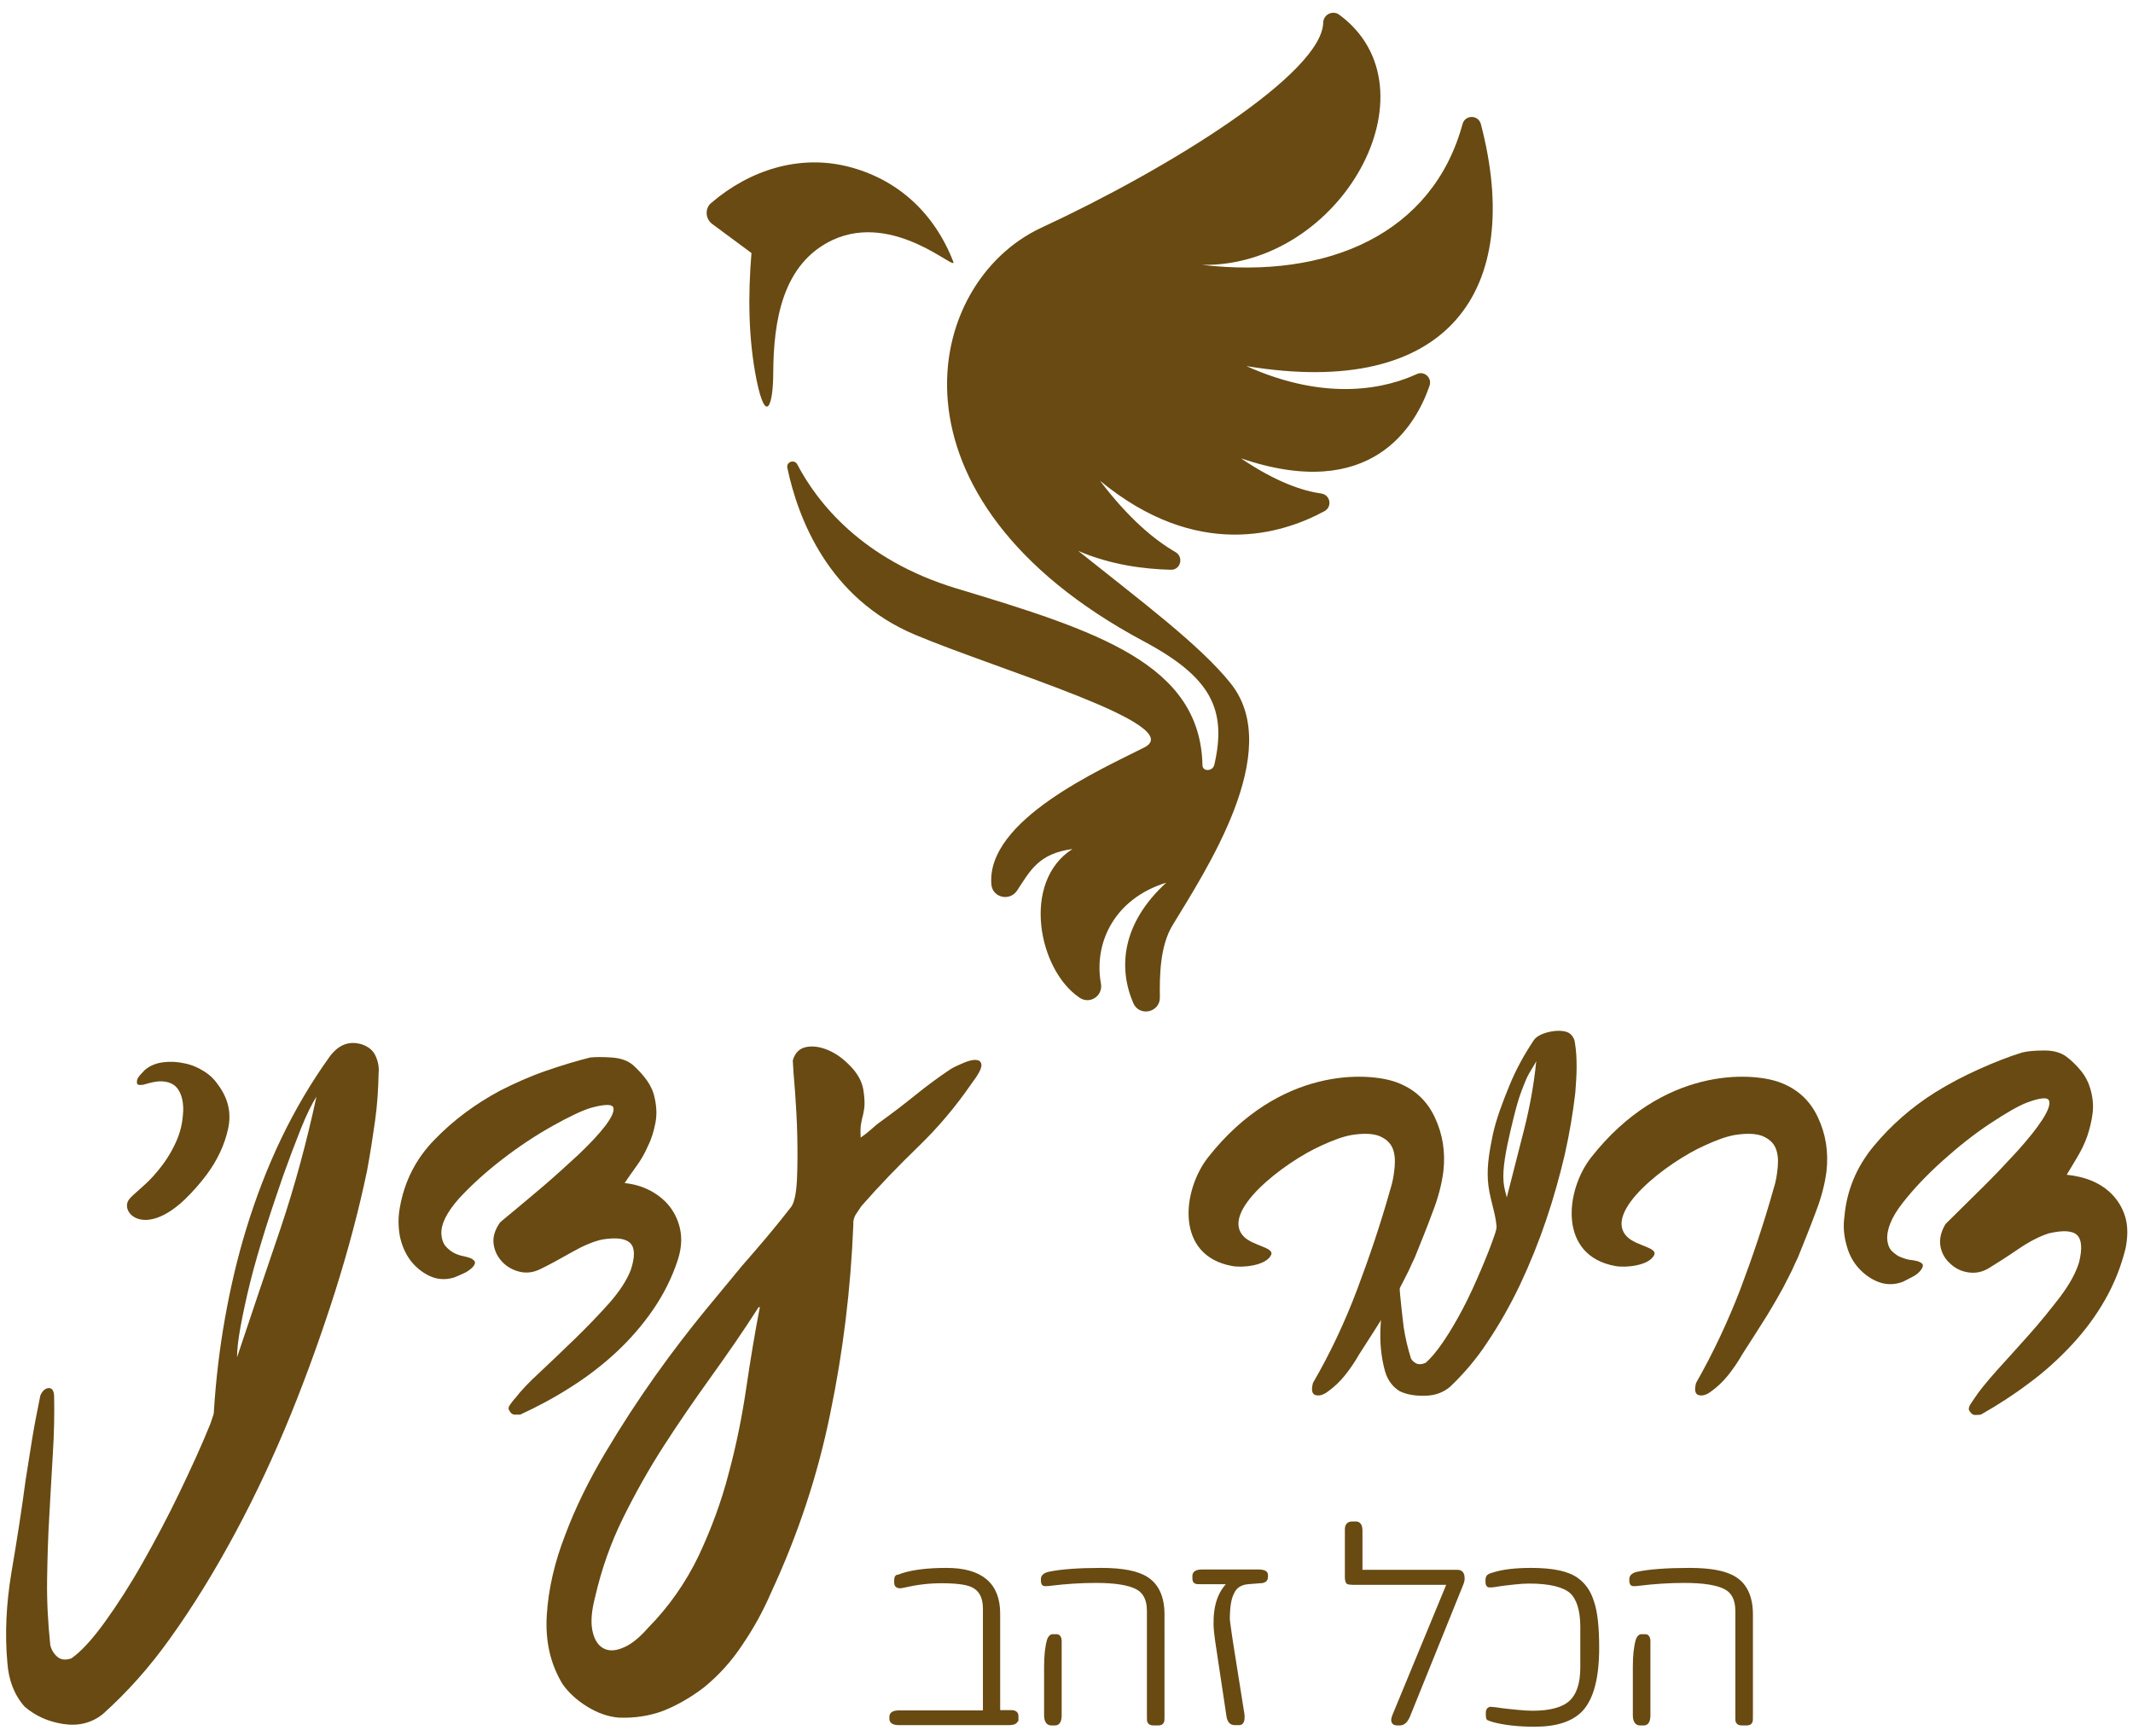 <?xml version="1.0" encoding="UTF-8"?> <svg xmlns="http://www.w3.org/2000/svg" xmlns:xlink="http://www.w3.org/1999/xlink" version="1.1" id="Layer_1" x="0px" y="0px" viewBox="0 0 665.9 542" style="enable-background:new 0 0 665.9 542;" xml:space="preserve"> <style type="text/css"> .st0{fill:#684A12;} .st1{fill:#694B12;stroke:#684A12;stroke-width:1.088;stroke-miterlimit:10;} </style> <g> <g> <g> <path class="st0" d="M653.3,368.8c2.5,1.1,4.7,2.6,6.5,4.6c1.8,2,3.1,4.4,3.8,7c0.7,2.7,0.7,5.7,0,9.3c-1.4,5.7-3.5,11-6.4,16.1 c-2.9,5.1-6.4,9.8-10.4,14.1c-4,4.3-8.5,8.4-13.4,12c-4.9,3.7-9.9,6.9-15,9.8c-0.7,0.1-1.3,0.1-1.9,0.1c-0.6,0-1.1-0.4-1.6-1.2 c-0.4-0.5-0.3-1.1,0.1-1.9c0.5-0.8,1-1.5,1.4-2.1c1.4-2.2,3.8-5.1,6.9-8.6c3.2-3.5,6.5-7.2,10-11.1c3.5-3.9,6.7-7.9,9.8-11.9 c3-4,5-7.6,6-11c1-4.2,0.8-7-0.7-8.4c-1.5-1.4-4.5-1.5-8.8-0.5c-2.8,0.9-6,2.5-9.5,4.9c-3.5,2.4-6.5,4.3-9.1,5.9 c-2.1,1.3-4.2,1.7-6.4,1.4c-2.2-0.3-4.1-1.2-5.7-2.7c-1.6-1.4-2.7-3.2-3.1-5.4c-0.4-2.2,0.1-4.5,1.5-6.9c0.1-0.2,1.5-1.5,4-4 c2.5-2.5,5.4-5.3,8.7-8.6c3.3-3.3,6.6-6.8,9.9-10.4c3.3-3.7,5.9-6.9,7.7-9.7c1.8-2.8,2.5-4.8,2.1-5.9c-0.4-1.2-2.7-1-7,0.6 c-2.6,1-6.4,3.2-11.4,6.5c-5,3.3-9.9,7.2-14.8,11.6c-4.9,4.4-9.1,8.8-12.6,13.3c-3.5,4.5-5,8.4-4.7,11.6c0.2,1.5,0.7,2.7,1.6,3.5 c0.9,0.8,1.8,1.5,2.8,1.8c1,0.4,2,0.7,2.9,0.8c1,0.1,1.7,0.3,2.2,0.4c1.1,0.4,1.6,0.8,1.6,1.3c0,0.5-0.3,1.1-0.9,1.8 c-0.6,0.7-1.4,1.3-2.4,1.8c-1,0.5-1.9,1-2.9,1.5c-2.6,1-5.2,1-7.6,0.1c-2.4-0.9-4.5-2.4-6.3-4.4c-1.8-2-3.1-4.5-3.8-7.4 c-0.8-2.9-1-5.8-0.6-8.5c0.7-8.3,3.8-15.7,9.2-22.2c5.4-6.5,11.8-12.1,19.1-16.7c4.5-2.8,9.1-5.2,13.8-7.3 c4.7-2.1,9.2-3.9,13.5-5.2c1.7-0.4,4-0.6,6.9-0.6c2.9,0,5.2,0.7,6.9,2c1.7,1.3,3.2,2.8,4.5,4.4c1.3,1.6,2.2,3.3,2.8,5.3 c0.8,2.6,1.1,5.2,0.8,7.8c-0.3,2.5-0.9,4.9-1.7,7.3c-0.8,2.3-1.9,4.5-3.1,6.5c-1.2,2-2.3,3.9-3.3,5.5 C648.1,367.1,650.7,367.7,653.3,368.8z"></path> </g> <g> <path class="st0" d="M303.4,338.2c-5,7.3-10.6,13.9-16.7,19.8c-6.1,5.9-12.1,12.1-17.8,18.6c-0.6,0.9-1.2,1.8-1.8,2.7 c-0.5,0.9-0.8,1.9-0.7,3.1c-0.8,20-3.2,39.7-7.2,58.9c-3.9,19.3-10.1,37.9-18.4,55.8c-2.5,5.8-5.5,11.3-9,16.4 c-3.4,5.2-7.5,9.7-12.2,13.5c-4.1,3.1-8.3,5.5-12.6,7.2c-4.3,1.6-9,2.3-13.9,2.1c-3.4-0.3-6.7-1.5-9.9-3.5c-3.2-2-5.7-4.3-7.6-7 c-3.8-6.3-5.4-13.4-4.9-21.5c0.5-8.1,2.4-16.4,5.7-24.9c3.2-8.6,7.4-17.1,12.5-25.7c5.1-8.6,10.4-16.7,15.8-24.3 c5.4-7.6,10.6-14.3,15.5-20.3c4.9-5.9,8.7-10.5,11.4-13.8c2.7-3.1,5.4-6.2,8-9.3c2.6-3.1,5.1-6.2,7.5-9.3 c0.9-1.4,1.5-4.2,1.7-8.4c0.2-4.2,0.2-8.7,0.1-13.6c-0.1-4.9-0.4-9.5-0.7-13.9c-0.4-4.4-0.6-7.6-0.7-9.7c0.7-2.4,2.1-3.8,4.3-4.2 c2.2-0.4,4.5,0,7,1.1c2.5,1.1,4.7,2.8,6.8,5c2.1,2.2,3.4,4.5,3.9,7.1c0.3,1.9,0.4,3.3,0.4,4.5c0,1.1-0.2,2.2-0.4,3.2 c-0.3,1-0.5,2.1-0.7,3.2c-0.2,1.1-0.2,2.5-0.1,4.2c1.3-0.9,2.4-1.8,3.3-2.6c0.9-0.8,1.8-1.6,2.8-2.3c3.6-2.6,7.3-5.4,11-8.4 c3.7-3,7.4-5.7,11-8.1c1.3-0.8,2.8-1.4,4.4-2.1c1.6-0.6,2.8-0.9,3.8-0.7c0.9,0.1,1.4,0.7,1.4,1.7 C306.3,333.9,305.3,335.7,303.4,338.2z M237.3,407.7c0,0.3-0.1,0.5-0.5,0.5c-4.8,7.5-9.8,14.7-14.9,21.8 c-5.1,7.1-10,14.2-14.7,21.5c-4.7,7.3-8.9,14.8-12.7,22.5c-3.8,7.7-6.7,15.9-8.7,24.6c-1.1,4.2-1.4,7.6-0.9,10.3 c0.5,2.7,1.6,4.6,3.2,5.6c1.6,1,3.6,1.1,6.1,0.1c2.5-0.9,5.2-3,8.1-6.3c6.6-6.7,11.8-14.2,15.8-22.5c3.9-8.3,7.1-16.9,9.4-25.8 c2.4-8.9,4.2-17.9,5.5-26.8C234.3,424.4,235.7,415.9,237.3,407.7z"></path> </g> <g> <path class="st0" d="M203.1,371.8c2.4,1.3,4.5,3,6.1,5.1c1.6,2.1,2.7,4.6,3.2,7.3c0.5,2.7,0.3,5.8-0.8,9.2 c-1.8,5.5-4.4,10.7-7.7,15.5c-3.3,4.8-7.1,9.2-11.5,13.3c-4.3,4-9.1,7.7-14.2,10.9c-5.1,3.3-10.4,6.1-15.8,8.6 c-0.7,0-1.3,0-1.9,0c-0.6-0.1-1.1-0.5-1.5-1.3c-0.4-0.5-0.3-1.1,0.3-1.9c0.6-0.8,1.1-1.5,1.6-2c1.6-2.1,4.1-4.8,7.6-8 c3.4-3.2,7.1-6.7,10.8-10.3c3.8-3.7,7.3-7.3,10.7-11.1c3.3-3.7,5.6-7.2,6.9-10.5c1.4-4.2,1.3-7-0.1-8.4c-1.4-1.5-4.3-1.9-8.7-1.2 c-2.9,0.6-6.1,2-9.8,4.1c-3.7,2.1-6.8,3.8-9.5,5.1c-2.2,1.1-4.3,1.4-6.5,0.9c-2.1-0.5-4-1.5-5.5-3.1c-1.5-1.6-2.4-3.4-2.7-5.6 c-0.3-2.2,0.4-4.4,2-6.7c0.2-0.2,1.6-1.4,4.3-3.6c2.7-2.2,5.8-4.9,9.4-7.9c3.5-3,7.1-6.3,10.7-9.6c3.6-3.4,6.4-6.4,8.4-9 c2-2.6,2.9-4.6,2.6-5.7c-0.3-1.2-2.6-1.2-7,0c-2.7,0.8-6.7,2.7-11.9,5.6c-5.2,2.9-10.5,6.4-15.7,10.4c-5.2,4-9.7,8.1-13.6,12.3 c-3.8,4.3-5.7,8-5.5,11.2c0.1,1.5,0.5,2.7,1.3,3.7c0.8,0.9,1.7,1.6,2.6,2.1c1,0.5,1.9,0.8,2.9,1c0.9,0.2,1.7,0.4,2.2,0.6 c1.1,0.5,1.5,1,1.5,1.5c-0.1,0.5-0.4,1.1-1.1,1.7c-0.7,0.6-1.5,1.2-2.5,1.6c-1,0.5-2,0.9-3,1.3c-2.7,0.8-5.2,0.6-7.6-0.5 c-2.3-1.1-4.3-2.7-6-4.9c-1.6-2.2-2.7-4.7-3.3-7.7c-0.5-3-0.5-5.8,0-8.6c1.4-8.2,5-15.4,10.9-21.4c5.9-6.1,12.7-11.1,20.3-15.2 c4.7-2.4,9.4-4.5,14.3-6.2s9.5-3.1,13.9-4.2c1.7-0.2,4-0.2,6.9,0c2.9,0.2,5.1,1.1,6.7,2.5c1.6,1.5,3,3,4.2,4.7 c1.2,1.7,2,3.5,2.4,5.5c0.6,2.7,0.7,5.3,0.2,7.8c-0.5,2.5-1.2,4.9-2.3,7.1c-1,2.3-2.2,4.4-3.6,6.3c-1.4,1.9-2.6,3.7-3.7,5.3 C198,369.7,200.6,370.5,203.1,371.8z"></path> </g> <g> <path class="st0" d="M68,338.6c-1-1.5-2.4-2.9-4.3-4.1c-1.9-1.2-4-2.1-6.2-2.5c-2.2-0.5-4.5-0.6-6.7-0.3 c-2.2,0.3-4.1,1.1-5.6,2.4c-0.5,0.5-1,1.1-1.5,1.6c-0.5,0.6-0.8,1.1-0.9,1.6s-0.1,0.9,0.1,1.2c0.2,0.3,0.8,0.3,1.8,0.2 c0.4-0.1,1.1-0.3,1.8-0.5c0.8-0.2,1.6-0.4,2.5-0.5c0.9-0.1,1.9-0.1,2.9,0.1c1,0.2,2,0.6,2.8,1.3c1.7,1.5,2.6,4.4,2.5,7.7 c-0.2,3.8-0.8,6.7-2.5,10.3c-1.9,4.1-4.3,7.3-7,10.3c-2.8,3.1-6.3,5.6-7.4,7.1c-3,3.9,4.5,12.1,17.2,0.2c2.6-2.5,4.9-5.1,7-7.9 c3.4-4.6,5.6-9.3,6.7-14.3C72.3,347.6,71.3,343,68,338.6z"></path> </g> <g> <path class="st0" d="M32.7,506.5c3.9-5.4,7.9-11.6,11.8-18.5c3.9-6.9,7.8-14.2,11.5-21.9c3.7-7.7,7-14.9,9.7-21.6 c0.2-0.7,0.5-1.4,0.7-2.1c0.3-0.7,0.4-1.4,0.4-2.1c0.6-9.4,1.7-18.9,3.4-28.5c1.7-9.6,3.9-19.1,6.8-28.5 c2.9-9.4,6.4-18.6,10.7-27.6c4.3-9,9.4-17.7,15.3-25.9c2.8-3.7,6.1-4.9,10-3.7c2,0.7,3.4,1.8,4.2,3.5c0.8,1.7,1.2,3.5,1,5.5 c-0.1,4.8-0.4,9.8-1.1,14.8c-0.7,5-1.5,10.2-2.5,15.6c-2.5,12-5.8,24.5-9.9,37.5c-4.1,12.9-8.7,25.8-13.9,38.6 c-5.2,12.8-11,25.2-17.4,37.1c-6.4,11.9-13.2,23-20.4,33c-6.2,8.7-13.1,16.5-20.9,23.5c-3.5,2.8-7.6,3.8-12.3,3.1 c-4.7-0.7-8.7-2.5-12.1-5.4c-3.2-3.6-5-8.2-5.4-13.7c-0.8-8.9-0.4-18.3,1.3-28.4c1.7-10,3.2-19.6,4.4-28.7 c0.7-4.5,1.4-8.9,2.1-13.2c0.7-4.3,1.6-8.7,2.5-13.2c0.7-1.5,1.5-2.2,2.6-2.3c1.1,0,1.7,0.9,1.7,2.8c0.1,5.4,0,11.3-0.4,17.6 c-0.4,6.3-0.7,12.7-1.1,19.3c-0.4,6.6-0.6,13.3-0.7,20.2c-0.1,6.9,0.3,13.7,1,20.4c0.4,1.6,1.2,2.8,2.3,3.7 c1.1,0.9,2.6,1,4.3,0.4C25.3,515.7,28.8,511.9,32.7,506.5z M93.9,352.5c-1.8,4.5-3.6,9.3-5.5,14.6c-1.8,5.2-3.7,10.8-5.5,16.5 c-1.8,5.8-3.4,11.2-4.7,16.4c-1.3,5.2-2.3,9.9-3.1,14.2c-0.8,4.3-1.1,7.5-1.1,9.6c4.5-13.4,9-26.9,13.6-40.3 c4.5-13.4,8.2-27.2,11.2-41.1C97.4,344.6,95.7,348,93.9,352.5z"></path> </g> <g> <path class="st0" d="M450.6,418.9c2.1-3.1,4.1-6.5,6.1-10.3c2-3.8,3.8-7.8,5.6-12c1.8-4.2,3.3-8,4.5-11.6 c0.1-0.4,0.2-0.8,0.3-1.1c0.1-0.4,0.1-0.7,0.1-1.1c-0.4-4.7-2.4-9.1-2.7-14.4c-0.3-4.9,0.6-9.5,1.6-14.4c1.1-4.9,3.1-10.1,5.1-15 c2-4.9,4.6-9.7,7.7-14.3c1.5-2.1,6.1-3.1,8.7-2.8c1.3,0.1,2.3,0.5,3,1.3c0.7,0.8,1,1.6,1.1,2.6c0.4,2.4,0.5,4.8,0.5,7.4 c0,2.5-0.2,5.2-0.4,7.9c-0.7,6.2-1.8,12.7-3.3,19.4c-1.6,6.8-3.5,13.6-5.8,20.4c-2.3,6.8-5,13.5-8.1,20.1 c-3.1,6.5-6.6,12.7-10.4,18.3c-3.2,4.9-7.1,9.5-11.5,13.7c-2,1.7-4.5,2.7-7.6,2.8c-3,0.1-5.8-0.3-8.1-1.4 c-2.3-1.4-3.8-3.5-4.6-6.2c-1.2-4.3-1.7-9-1.4-14.1c0.3-5.1,0.5-9.9,0.5-14.5c0.1-2.3,0.2-4.5,0.3-6.7c0.1-2.2,0.3-4.4,0.5-6.7 c0.3-0.8,0.8-1.3,1.5-1.4c0.7-0.1,1.1,0.3,1.3,1.2c0.5,2.7,0.9,5.5,1.2,8.7c0.3,3.1,0.6,6.3,0.8,9.6c0.3,3.3,0.7,6.6,1.1,10 c0.5,3.4,1.3,6.7,2.3,9.9c0.4,0.7,1,1.2,1.8,1.6c0.8,0.3,1.7,0.2,2.8-0.3C446.6,424.2,448.5,422,450.6,418.9z M476.5,336.9 c-1.1,2.6-2,4.9-2.8,7.7c-0.8,2.8-1.5,5.7-2.2,8.7c-0.7,3-1.3,5.9-1.7,8.5c-0.4,2.7-0.6,5.2-0.4,7.3c0.2,2.2,0.8,3.8,1,4.8 c1.8-7.1,3.6-14.2,5.4-21.2c1.8-7.1,3.1-14.2,3.8-21.4C479,332.7,477.5,334.6,476.5,336.9z"></path> </g> <g> <path class="st0" d="M423.7,402.6c3.8-10.1,7.3-20.4,10.3-31.1c0.8-2.4,1.2-4.8,1.4-7.2c0.2-2.3,0-4.3-0.7-5.9 c-0.7-1.6-2-2.8-4.1-3.7c-2.1-0.8-5-0.9-8.7-0.3c-2.8,0.5-5.9,1.7-9.4,3.3c-11.6,5.2-32,20.8-24.1,28.5c3,2.9,9.6,3.3,8.4,5.7 c-1.6,3.3-8.9,4-12.1,3.4c-17.9-3.2-15.7-23.6-7.5-34c22.3-28.3,49.9-26.6,58.7-23.4c5.5,2,9.5,5.6,12,10.9 c2.5,5.3,3.4,10.9,2.7,17c-0.5,3.9-1.6,8.2-3.4,12.8c-1.7,4.6-3.6,9.3-5.5,14c-0.6,1.2-1.2,2.6-1.9,4.1c-0.7,1.5-1.7,3.3-2.8,5.5 c-1.2,2.2-2.8,5-4.8,8.3c-2.1,3.3-4.7,7.5-7.9,12.4c-1.3,2.3-2.8,4.5-4.4,6.5c-1.6,2-3.4,3.7-5.5,5.2c-1.4,1-2.6,1.3-3.7,1 c-1.1-0.3-1.4-1.6-0.8-3.8C415.3,422.5,419.9,412.7,423.7,402.6z"></path> </g> <g> <path class="st0" d="M543.3,402.6c3.8-10.1,7.3-20.4,10.3-31.1c0.8-2.4,1.2-4.8,1.4-7.2c0.2-2.3,0-4.3-0.7-5.9 c-0.7-1.6-2-2.8-4.1-3.7c-2.1-0.8-5-0.9-8.7-0.3c-2.8,0.5-5.9,1.7-9.4,3.3c-11.6,5.2-32,20.8-24.1,28.5c3,2.9,9.6,3.3,8.4,5.7 c-1.6,3.3-8.9,4-12.1,3.4c-17.9-3.2-15.7-23.6-7.5-34c22.3-28.3,49.9-26.6,58.7-23.4c5.5,2,9.5,5.6,12,10.9 c2.5,5.3,3.4,10.9,2.7,17c-0.5,3.9-1.6,8.2-3.4,12.8c-1.7,4.6-3.6,9.3-5.5,14c-0.6,1.2-1.2,2.6-1.9,4.1c-0.7,1.5-1.7,3.3-2.8,5.5 c-1.2,2.2-2.8,5-4.8,8.3c-2.1,3.3-4.7,7.5-7.9,12.4c-1.3,2.3-2.8,4.5-4.4,6.5c-1.6,2-3.4,3.7-5.5,5.2c-1.4,1-2.6,1.3-3.7,1 c-1.1-0.3-1.4-1.6-0.8-3.8C534.8,422.5,539.4,412.7,543.3,402.6z"></path> </g> </g> <g> <path class="st1" d="M317.3,536.9c0,0.8-0.8,1.2-2.3,1.2h-34.4c-1.6,0-2.4-0.5-2.4-1.4V536c0-0.9,0.8-1.4,2.4-1.4h26.8v-32.3 c0-3.7-1.3-6.1-4-7.3c-1.8-0.8-5-1.2-9.5-1.2c-4,0-7.9,0.5-11.8,1.4c-1.6,0.4-2.4,0.1-2.4-1v-0.7c0-0.6,0.1-1,0.3-1.2 c0.3-0.1,0.5-0.1,0.8-0.2c0.3-0.1,0.5-0.2,0.8-0.3c3.3-1.1,7.9-1.7,13.9-1.7c10.8,0,16.2,4.6,16.2,13.7v30.7h3.9 c1.2,0,1.8,0.4,1.8,1.3V536.9z"></path> <path class="st1" d="M363,535.5c0,1.1,0,1.7-0.1,2c-0.2,0.5-0.6,0.7-1.3,0.7h-1.5c-0.7,0-1.2-0.2-1.4-0.7c-0.1-0.2-0.1-0.9-0.1-2 V503c0-3.6-1.2-6-3.7-7.3c-2.5-1.3-6.7-2-12.8-2c-4.6,0-9.3,0.3-14.2,0.9c-0.5,0.1-0.9,0.1-1.2,0.1c-0.3,0-0.4,0-0.5,0 c-0.5,0-0.7-0.4-0.7-1.2V493c0-0.8,0.7-1.4,2-1.7c3.8-0.8,9.3-1.2,16.3-1.2c6.6,0,11.3,0.9,14.2,2.8c3.3,2.1,5,5.9,5,11.2V535.5z M330.9,535.5c0,1.8-0.5,2.7-1.5,2.7h-1.2c-1.1,0-1.7-0.9-1.7-2.7v-15.2c0-3.3,0.3-6.1,0.9-8.2c0.3-0.8,0.7-1.3,1.2-1.3h1.3 c0.6,0,1,0.6,1,1.7V535.5z"></path> <path class="st1" d="M395.3,492.4c0,0.9-0.6,1.4-1.9,1.4l-3.8,0.3c-2.3,0.2-3.9,1.2-4.8,3.1c-1,1.9-1.4,4.7-1.4,8.3 c0,0.4,0.1,1.2,0.3,2.5c0.2,1.3,0.4,3.2,0.8,5.5l3.4,21.4c0.1,0.5,0.1,0.8,0.1,1c0,0.1,0,0.2,0,0.3c0,1.3-0.4,1.9-1.1,1.9h-1.5 c-1.1,0-1.8-0.8-2-2.5l-3.1-20.6c-0.6-3.8-0.9-6.4-0.9-7.8c-0.1-5.9,1.4-10.2,4.6-13.1h-8.8c-1,0-1.6,0-1.8-0.1 c-0.4-0.1-0.6-0.5-0.6-1.1v-0.9c0-0.9,0.8-1.4,2.4-1.4h17.7c1.6,0,2.4,0.4,2.4,1.1V492.4z"></path> <path class="st1" d="M456.7,492.9c0,0.4-0.1,1-0.4,1.7l-16.6,41.1c-0.7,1.7-1.6,2.5-2.7,2.5h-0.8c-1.3,0-1.7-0.8-1-2.5l17.1-41.4 h-29.9c-0.8,0-1.4-0.1-1.6-0.2c-0.2-0.2-0.4-0.7-0.4-1.6v-15c0-1.3,0.6-1.9,1.8-1.9h1.1c1,0,1.5,0.8,1.5,2.3v12.8H455 C456.2,490.7,456.7,491.4,456.7,492.9z"></path> <path class="st1" d="M498.7,514.5c0,9.3-1.7,15.7-5,19.3c-3,3.2-7.8,4.8-14.6,4.8c-5.1,0-9.4-0.5-12.8-1.4c-1-0.3-1.5-0.5-1.7-0.6 c-0.1-0.1-0.2-0.5-0.2-1.1v-0.7c0-0.7,0.2-1.1,0.7-1.3c0.1,0,0.3,0,0.6,0c0.3,0,0.7,0.1,1.1,0.1c2.5,0.4,4.8,0.6,6.7,0.8 c2,0.2,3.6,0.3,5,0.3c5.5,0,9.5-1.1,11.8-3.2c2.4-2.2,3.6-5.8,3.6-10.9V508c0-5.3-1.2-9-3.4-11c-2.3-2-6.7-3.1-13.1-3.1 c-1.4,0-2.9,0.1-4.7,0.3c-1.8,0.2-3.8,0.4-6.1,0.8c-0.5,0.1-0.9,0.1-1.2,0.1c-0.3,0-0.4,0-0.5,0c-0.4,0-0.6-0.4-0.6-1.2v-0.6 c0-0.6,0.2-1.1,0.6-1.3c0.4-0.2,0.9-0.4,1.4-0.5c2.7-0.9,6.7-1.4,11.7-1.4c6.7,0,11.4,1,14.2,3c2.4,1.7,4,4.1,4.9,7.1 C498.2,503.3,498.7,508.1,498.7,514.5z"></path> <path class="st1" d="M546.7,535.5c0,1.1,0,1.7-0.1,2c-0.2,0.5-0.6,0.7-1.3,0.7h-1.5c-0.7,0-1.2-0.2-1.4-0.7 c-0.1-0.2-0.1-0.9-0.1-2V503c0-3.6-1.2-6-3.7-7.3c-2.5-1.3-6.7-2-12.8-2c-4.6,0-9.3,0.3-14.2,0.9c-0.5,0.1-0.9,0.1-1.2,0.1 s-0.4,0-0.5,0c-0.5,0-0.7-0.4-0.7-1.2V493c0-0.8,0.7-1.4,2-1.7c3.8-0.8,9.3-1.2,16.3-1.2c6.6,0,11.3,0.9,14.2,2.8 c3.3,2.1,5,5.9,5,11.2V535.5z M514.7,535.5c0,1.8-0.5,2.7-1.5,2.7H512c-1.1,0-1.7-0.9-1.7-2.7v-15.2c0-3.3,0.3-6.1,0.9-8.2 c0.3-0.8,0.7-1.3,1.2-1.3h1.3c0.6,0,1,0.6,1,1.7V535.5z"></path> </g> <g> <path class="st0" d="M298.5,183.7c-29.3-8.9-43.3-26.7-49.6-38.7c-0.9-1.7-3.5-0.8-3.1,1.1c3.3,15.6,12.7,40.7,39.9,52.1 c26.1,11,85.5,28.2,71.5,35.2c-13.6,6.9-49.4,22.7-47.7,42.8c0.4,4.1,5.7,5.3,8,1.9c4.1-6.2,6.7-11.6,17.3-13 c-16,10.2-10.7,37.7,2.2,46.4c3.2,2.2,7.4-0.5,6.7-4.4c-2.3-12.7,4.2-26.5,20.4-31.5c-14,12.8-15,26.7-10.3,37.6 c1.9,4.4,8.4,2.9,8.3-1.8c-0.1-6.6,0-15.9,3.9-22.4c10.2-16.9,35.1-54.3,18.3-75.5c-9.5-12-28.2-25.9-47.7-41.5 c10.1,4.4,20.7,5.7,28.9,5.9c3.1,0.1,4.1-4,1.5-5.5c-6.4-3.7-14.5-10.3-23.6-22.3c30.3,25,56.8,16.7,70.1,9.5 c2.5-1.4,1.8-5.1-1-5.5c-5.8-0.8-14.2-3.6-25.1-11c40.7,13.9,54.6-10.1,58.9-22.7c0.8-2.4-1.6-4.7-4-3.6 c-8.9,4.1-27.4,9.1-53.2-2.5c63.3,10.5,86.8-23.8,73.2-75.6c-0.8-2.9-4.9-2.9-5.7,0c-9.3,34.2-41.9,48.6-81.4,44 c43.6,0.8,74.3-55,42.9-78.1c-2-1.5-4.9-0.1-5,2.4c-0.3,15.9-48.1,45.6-88,64.1c-37,17.2-51.5,84.5,31.9,129.1 c21,11.2,26.1,21.2,22.1,38.6c-0.5,2.1-3.7,2.2-3.7,0.1C374.7,207.3,342.6,197,298.5,183.7 M359.5,250.6L359.5,250.6L359.5,250.6 L359.5,250.6z"></path> <path class="st0" d="M297.6,81.7c-5.9-15.2-17.4-25.8-32.9-29.7c-15.1-3.8-30.6,1-42.7,11.4c-2,1.7-1.8,4.9,0.3,6.5l12.3,9.1 c-1.1,13.3-1,26.7,1.6,39.7c2.9,14.1,5.2,8,5.2-2.4c0.1-16,2.8-34,18.6-41.4C279.4,66,298.9,85.2,297.6,81.7"></path> </g> </g> </svg> 
